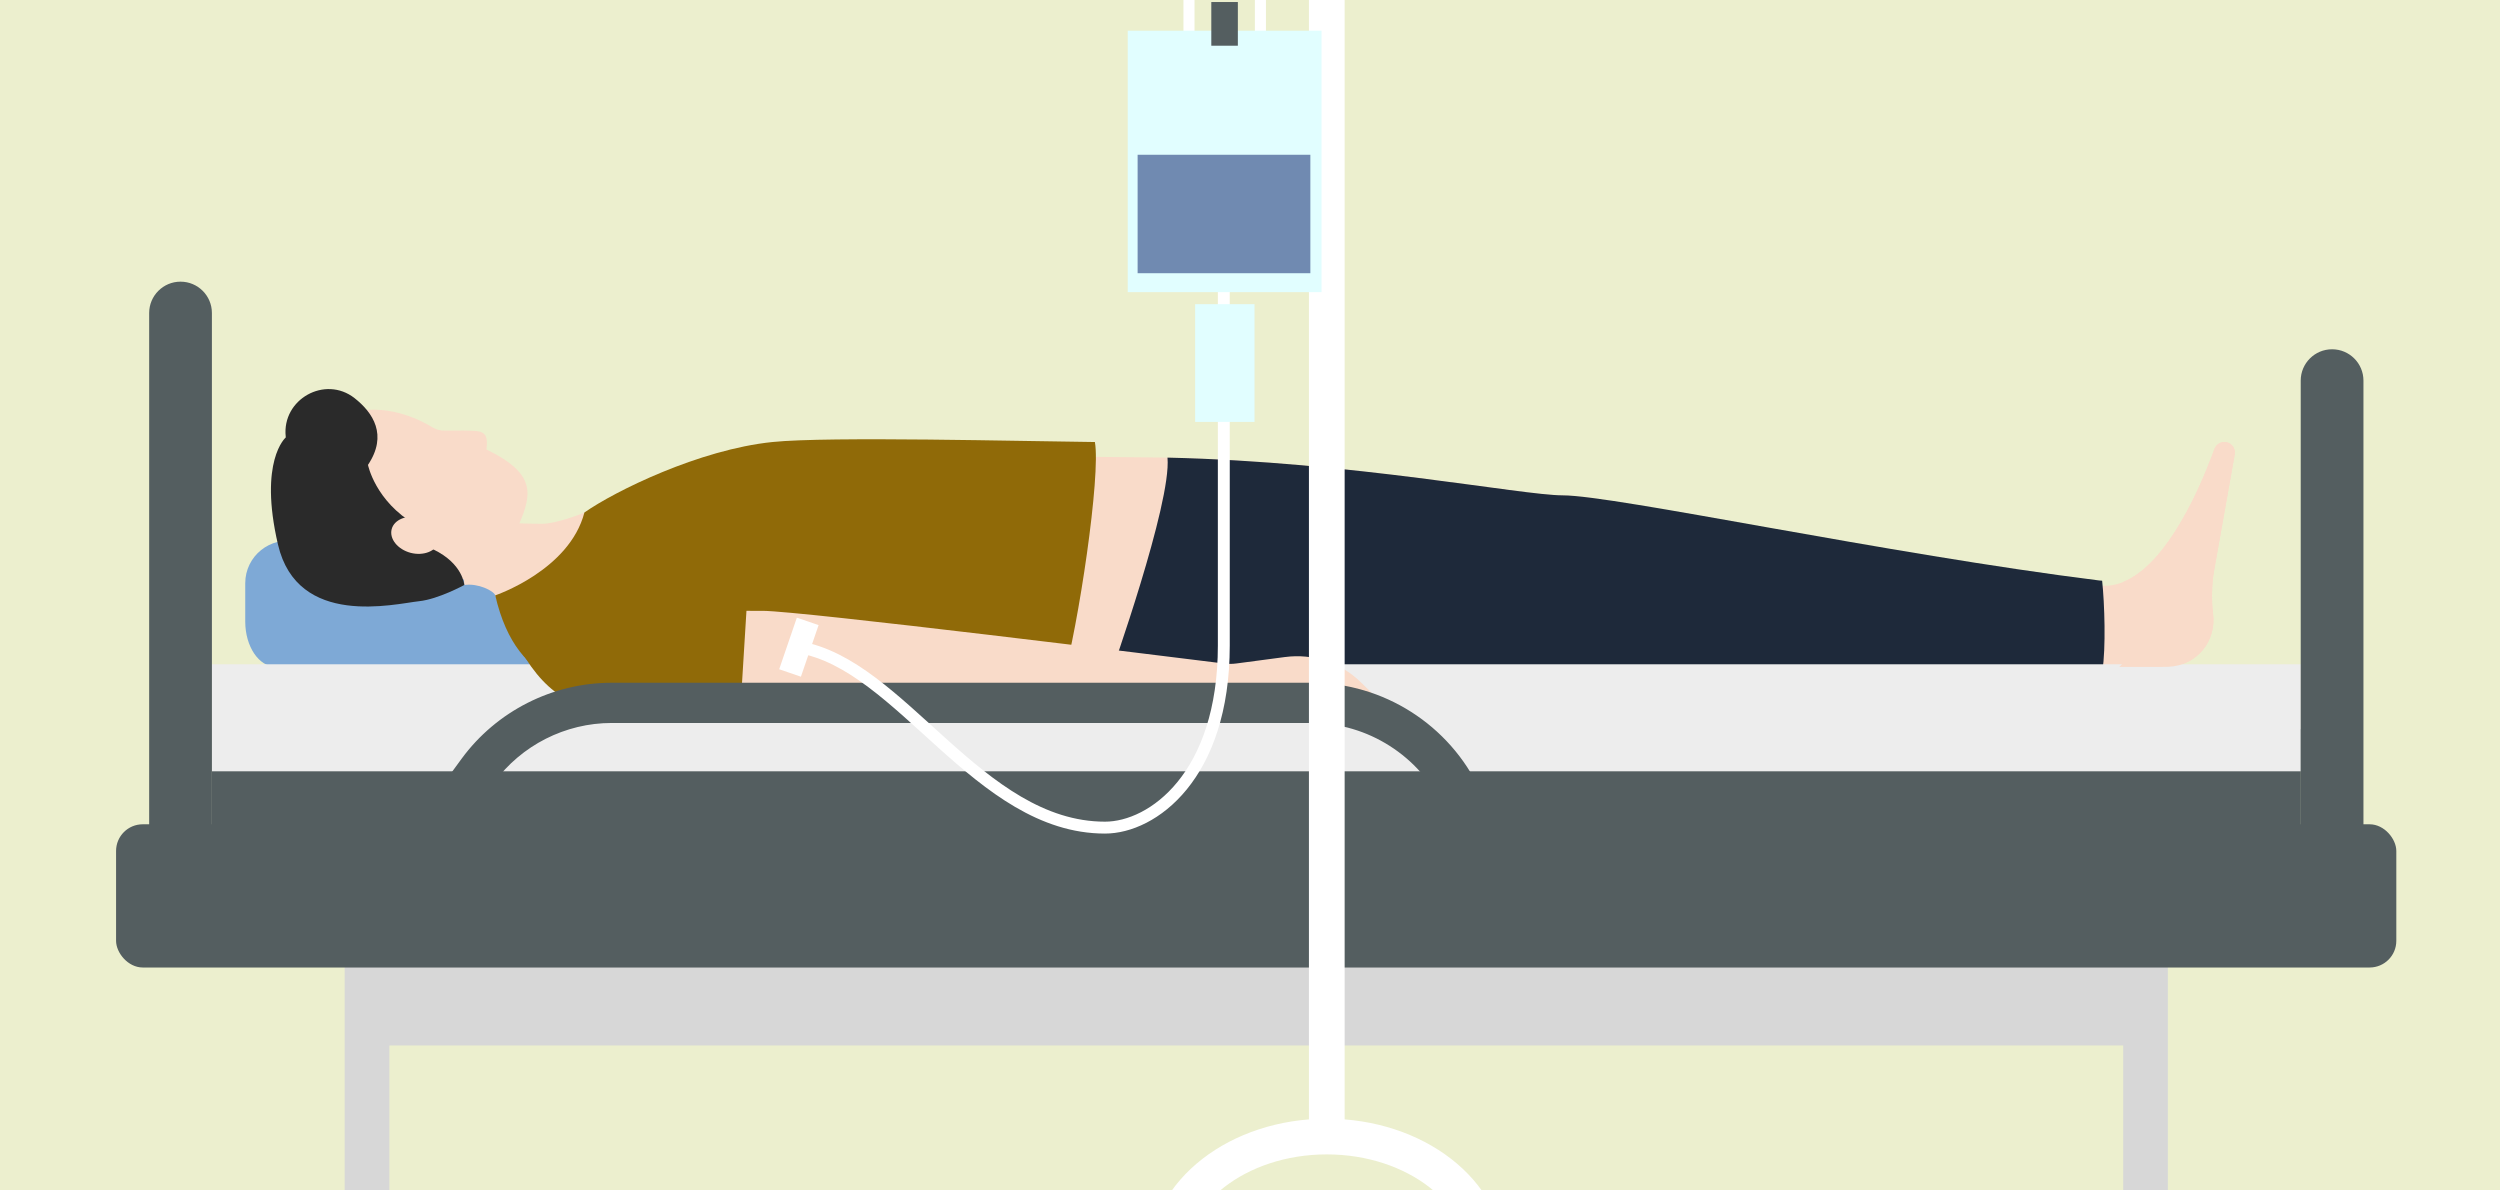 <?xml version="1.0" encoding="UTF-8"?><svg id="_レイヤー_2" xmlns="http://www.w3.org/2000/svg" xmlns:xlink="http://www.w3.org/1999/xlink" viewBox="0 0 210 100"><defs><style>.cls-1,.cls-2,.cls-3,.cls-4{fill:none;}.cls-2{stroke-linecap:round;stroke-linejoin:round;}.cls-2,.cls-3{stroke:#fff;}.cls-3{stroke-miterlimit:10;stroke-width:3px;}.cls-5{fill:#f9dbc9;}.cls-6{fill:#ededed;}.cls-7{fill:#fff;}.cls-8{fill:#ecefce;}.cls-9{fill:#7ea9d6;}.cls-10{fill:#906a08;}.cls-11{fill:#d7d7d7;}.cls-12{fill:#e1feff;}.cls-13{fill:#1e293a;}.cls-14{fill:#2a2a2a;}.cls-15{fill:#708ab1;}.cls-16{fill:#545e60;}.cls-4{clip-path:url(#clippath);}</style><clipPath id="clippath"><rect class="cls-1" width="210" height="100"/></clipPath></defs><g id="_饑x5F_1"><rect class="cls-8" width="210" height="100"/><g class="cls-4"><polygon class="cls-11" points="178.35 68.16 178.35 80.76 32.71 80.76 32.71 68.16 28.95 68.16 28.95 118.06 32.71 118.06 32.71 87.82 178.35 87.82 178.35 118.06 182.1 118.06 182.1 68.16 178.35 68.16"/><rect class="cls-16" x="17.8" y="61.25" width="175.47" height="10.11"/><path class="cls-9" d="m46.98,50.29c.52,1.87,1.16,5.72-.26,5.72h-23.56c-1.41,0-2.56-1.7-2.56-3.8v-3.22c0-2.28,2.1-3.97,4.33-3.49l22.05,4.78Z"/><path class="cls-5" d="m38.35,43.03s1.66.97,7.18.97c1.11,0,3.16-.76,3.56-.95,2.41-1.13,11.72-5.37,16.04-5.15,3.97.2,17.76.38,26.19.47,2.16.02,3.97.04,5.18.05,1.01.01,1.59.02,1.59.02,15.57.35,29.67,3.16,33.19,3.17,4.36,0,27.18,5.34,45.02,7.57.09.01.17.02.25.02.64.04,1.25-.08,1.84-.33.51-.21,1-.52,1.47-.89,3.42-2.72,5.72-9.1,6.14-10.23,0-.02.02-.04.02-.05.14-.37.51-.6.91-.57.46.04.8.43.8.88,0,.03,0,.05,0,.08l-1.77,9.97c-.17.94-.2,2.49-.07,3.44h0c.32,2.37-1.37,4.41-3.75,4.5-.15,0-.3.01-.46.01h-6.09c-6.34,0-26.13.24-32.13.07-7.4-.22-22.99-.04-22.99-.04l-22.98.55-10.26.25-10.66.26s-12.96.17-23.12.17c-4.3,0-9.18.7-11.84-7.25-.14-.4-1.47-1.05-2.6-.88l-.65-6.1Z"/><path class="cls-5" d="m40.86,37.76c.13-.99-.02-1.46-.81-1.55-.44-.05-1.66-.05-2.76-.04-.31,0-.63-.08-.9-.24-5.97-3.61-11.8-.31-12.49,4.91-.74,5.54.75,8.59,7.27,9.18,6.35.58,11.03-2.76,12.18-5.4,1.26-2.89,1.99-4.69-2.5-6.87Z"/><path class="cls-14" d="m34.89,44.07s-.5,1.1,1.53,2.09c2.48,1.2,2.58,2.98,2.58,2.98,0,0-2.18,1.19-3.79,1.36-2.04.22-10.22,2.28-11.86-4.76-1.64-7.04.65-8.99.65-8.99,0,0,0-.03,0-.08-.33-3.13,3.3-5.17,5.78-3.23,1.55,1.22,2.81,3.1,1.13,5.61,0,0,.6,3.04,3.98,5.02Z"/><path class="cls-5" d="m35.27,43.49c1.1.29,1.81,1.18,1.6,1.99-.21.81-1.28,1.24-2.37.96-1.1-.29-1.81-1.18-1.6-1.99s1.28-1.24,2.37-.96Z"/><path class="cls-13" d="m98.08,38.44c15.57.35,29.67,3.16,33.19,3.17,4.36,0,27.22,4.92,45.06,7.15.09.01.17.02.25.02.21,1.96.32,5.67.02,7.56h-1.08c-6.34,0-26.08-.08-32.08-.25-7.4-.22-22.99-.04-22.99-.04l-27.17.65s5.14-14.44,4.79-18.25Z"/><path class="cls-10" d="m89.25,57.28l-12.68.39s-13.01.24-23.17.24c-4.3,0-9.9.29-11.8-7.9,0,0,6.23-2.1,7.49-6.96,2.55-1.79,9.65-5.29,15.79-5.92,4.73-.49,21.21-.06,27.09,0,.51,2.77-1.38,15.46-2.72,20.15Z"/><rect class="cls-6" x="17.8" y="55.8" width="175.47" height="8.99"/><path class="cls-5" d="m107.94,55.19l-4.07.54c-.37.05-.73.05-1.1,0-4.51-.56-35.39-4.4-38.7-4.42-8.13-.04-20.9.53-17.35,4.7,3.09,3.62,11.12,2.93,17.88,3.03,4.44.06,40.43.12,42.12.12l9.36-.12-1.78-1.74c-1.68-1.64-4.02-2.42-6.35-2.11Z"/><path class="cls-10" d="m62.3,58c-6.76-.1-13.22,5.07-18.15-2.7-1.47-2.31-2.4-4.61,1.1-5.62s1.23-1.63,17.48,1.18l-.44,7.15Z"/><path class="cls-5" d="m187.73,38.02s0,.05,0,.08l-1.77,9.97c-.17.94-.2,2.49-.07,3.44h0c.32,2.37-1.37,4.41-3.75,4.5-.15,0-.3.01-.46.01h-3.66c2.37-2.13,1.15-5.61.37-7.15.51-.21,1-.52,1.47-.89,3.42-2.72,5.72-9.1,6.14-10.23,0-.02.02-.04.02-.05.14-.37.51-.6.91-.57.46.04.8.43.8.88Z"/><path class="cls-16" d="m15.17,23.66h0c1.45,0,2.63,1.18,2.63,2.63v45.07h-5.27V26.29c0-1.45,1.18-2.63,2.63-2.63Z"/><path class="cls-16" d="m195.9,29.34h0c1.45,0,2.63,1.18,2.63,2.63v39.38h-5.27V31.97c0-1.45,1.18-2.63,2.63-2.63Z"/><rect class="cls-16" x="9.75" y="69.24" width="191.54" height="12.03" rx="2.24" ry="2.24"/><path class="cls-16" d="m121.26,67.8c-2-4.29-6.36-7.07-11.1-7.07h-58.78c-3.89,0-7.58,1.87-9.88,5.01l-1.14,1.56-2.73-2,1.14-1.56c2.93-4,7.64-6.39,12.61-6.39h58.78c6.05,0,11.6,3.54,14.16,9.02l-3.06,1.43Z"/><rect class="cls-7" x="66.14" y="52.07" width="1.93" height="4.58" transform="translate(21.24 -18.81) rotate(18.91)"/><path class="cls-2" d="m67.1,54.36c8.6,1.42,15.08,15.16,25.72,15.16,3.99,0,9.98-4.32,9.98-15.3V13"/><line class="cls-3" x1="111.45" y1="-3.13" x2="111.45" y2="96.13"/><rect class="cls-12" x="100.39" y="25.55" width="4.99" height="9.89"/><path class="cls-7" d="m106.05,3.64h-6.35c-.16,0-.29-.13-.29-.29V-3c0-.16.13-.29.29-.29h6.35c.16,0,.29.13.29.29V3.35c0,.16-.13.29-.29.29Zm-5.71-.94h5.07V-2.36h-5.07V2.71Z"/><rect class="cls-12" x="94.73" y="2.58" width="16.28" height="21.96"/><rect class="cls-16" x="101.75" y=".17" width="2.23" height="3.67"/><rect class="cls-15" x="95.56" y="13" width="14.51" height="9.95"/><ellipse class="cls-3" cx="111.45" cy="105.92" rx="13.47" ry="10.45"/></g></g></svg>